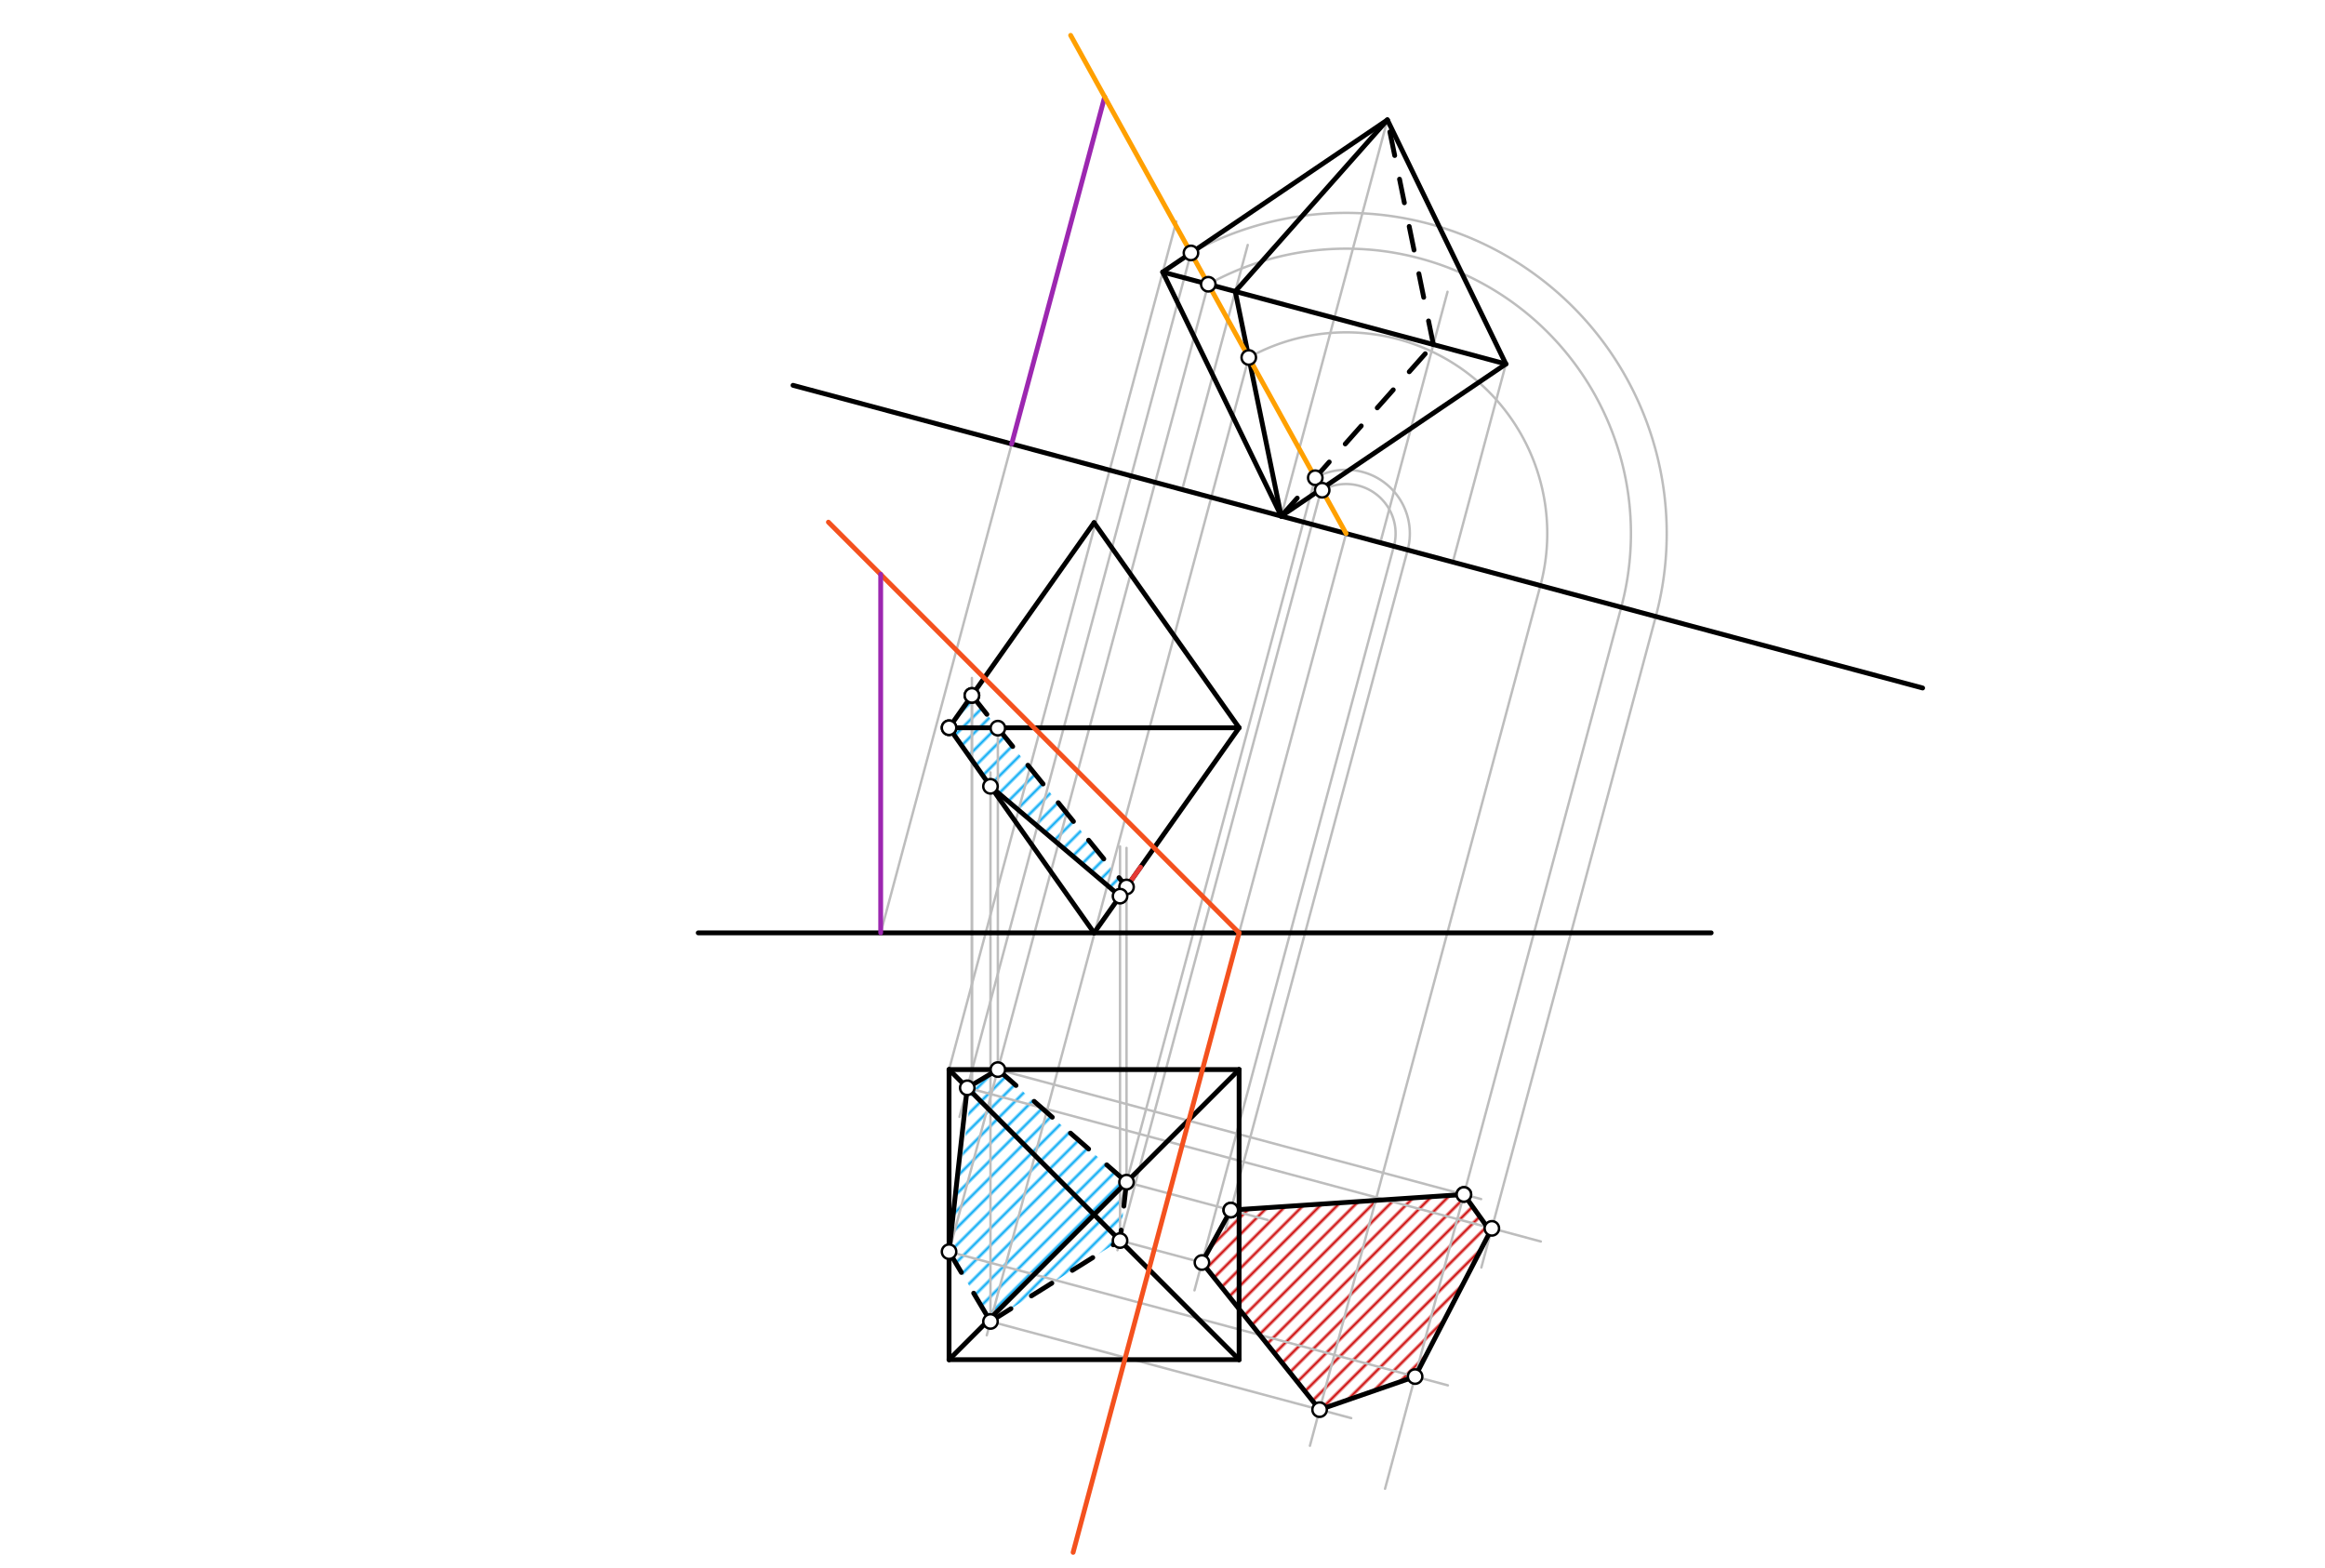 <svg xmlns="http://www.w3.org/2000/svg" class="svg--816" height="100%" preserveAspectRatio="xMidYMid meet" viewBox="0 0 964 650" width="100%"><defs><marker id="marker-arrow" markerHeight="16" markerUnits="userSpaceOnUse" markerWidth="24" orient="auto-start-reverse" refX="24" refY="4" viewBox="0 0 24 8"><path d="M 0 0 L 24 4 L 0 8 z" stroke="inherit"></path></marker></defs><g class="aux-layer--949"><g class="element--733"><defs><pattern height="5" id="fill_218_6cd77p__pattern-stripes" patternTransform="rotate(-45)" patternUnits="userSpaceOnUse" width="5"><rect fill="#CC0000" height="1" transform="translate(0,0)" width="5"></rect></pattern></defs><g fill="url(#fill_218_6cd77p__pattern-stripes)"><path d="M 510.315 501.731 L 498.354 523.462 L 547.138 584.47 L 586.733 570.752 L 617.915 510.537 L 606.965 495.245 L 510.315 501.731 Z" stroke="none"></path></g></g><g class="element--733"><defs><pattern height="5" id="fill_245_4fti01__pattern-stripes" patternTransform="rotate(-45)" patternUnits="userSpaceOnUse" width="5"><rect fill="#03A9F4" height="1" transform="translate(0,0)" width="5"></rect></pattern></defs><g fill="url(#fill_245_4fti01__pattern-stripes)"><path d="M 464.393 514.362 L 410.673 547.904 L 393.5 518.976 L 402.976 451.537 L 413.732 443.469 L 467.085 490.148 L 464.393 514.362 Z" stroke="none"></path></g></g><g class="element--733"><defs><pattern height="5" id="fill_252_829ind__pattern-stripes" patternTransform="rotate(-45)" patternUnits="userSpaceOnUse" width="5"><rect fill="#03A9F4" height="1" transform="translate(0,0)" width="5"></rect></pattern></defs><g fill="url(#fill_252_829ind__pattern-stripes)"><path d="M 402.976 288.336 L 393.5 301.736 L 410.673 326.023 L 464.393 371.557 L 467.085 367.751 L 413.597 301.736 L 402.976 288.336 Z" stroke="none"></path></g></g><g class="element--733"><line stroke="#BDBDBD" stroke-dasharray="none" stroke-linecap="round" stroke-width="1" x1="513.764" x2="505.156" y1="386.776" y2="418.902"></line></g><g class="element--733"><line stroke="#BDBDBD" stroke-dasharray="none" stroke-linecap="round" stroke-width="1" x1="513.764" x2="558.128" y1="386.776" y2="221.206"></line></g><g class="element--733"><line stroke="#BDBDBD" stroke-dasharray="none" stroke-linecap="round" stroke-width="1" x1="531.23" x2="575.25" y1="213.999" y2="49.716"></line></g><g class="element--733"><line stroke="#BDBDBD" stroke-dasharray="none" stroke-linecap="round" stroke-width="1" x1="393.5" x2="487.721" y1="443.469" y2="91.829"></line></g><g class="element--733"><line stroke="#BDBDBD" stroke-dasharray="none" stroke-linecap="round" stroke-width="1" x1="602.367" x2="624.377" y1="233.06" y2="150.918"></line></g><g class="element--733"><line stroke="#BDBDBD" stroke-dasharray="none" stroke-linecap="round" stroke-width="1" x1="600.177" x2="572.301" y1="120.972" y2="225.004"></line></g><g class="element--733"><line stroke="#BDBDBD" stroke-dasharray="none" stroke-linecap="round" stroke-width="1" x1="517.34" x2="490.16" y1="101.556" y2="202.994"></line></g><g class="element--733"><line stroke="#BDBDBD" stroke-dasharray="none" stroke-linecap="round" stroke-width="1" x1="365.154" x2="419.473" y1="386.776" y2="184.054"></line></g><g class="element--733"><path d="M 548.2 203.251 A 20.518 20.518 0 0 1 577.947 226.517" fill="none" stroke="#BDBDBD" stroke-dasharray="none" stroke-linecap="round" stroke-width="1"></path></g><g class="element--733"><path d="M 545.343 198.084 A 26.421 26.421 0 0 1 583.649 228.045" fill="none" stroke="#BDBDBD" stroke-dasharray="none" stroke-linecap="round" stroke-width="1"></path></g><g class="element--733"><path d="M 517.769 148.217 A 83.404 83.404 0 0 1 638.69 242.793" fill="none" stroke="#BDBDBD" stroke-dasharray="none" stroke-linecap="round" stroke-width="1"></path></g><g class="element--733"><path d="M 500.98 117.854 A 118.1 118.1 0 0 1 672.204 251.773" fill="none" stroke="#BDBDBD" stroke-dasharray="none" stroke-linecap="round" stroke-width="1"></path></g><g class="element--733"><path d="M 493.802 104.873 A 132.933 132.933 0 0 1 686.531 255.612" fill="none" stroke="#BDBDBD" stroke-dasharray="none" stroke-linecap="round" stroke-width="1"></path></g><g class="element--733"><line stroke="#BDBDBD" stroke-dasharray="none" stroke-linecap="round" stroke-width="1" x1="493.802" x2="397.821" y1="104.873" y2="463.08"></line></g><g class="element--733"><line stroke="#BDBDBD" stroke-dasharray="none" stroke-linecap="round" stroke-width="1" x1="500.98" x2="393.39" y1="117.854" y2="519.386"></line></g><g class="element--733"><line stroke="#BDBDBD" stroke-dasharray="none" stroke-linecap="round" stroke-width="1" x1="517.769" x2="409.135" y1="148.217" y2="553.645"></line></g><g class="element--733"><line stroke="#BDBDBD" stroke-dasharray="none" stroke-linecap="round" stroke-width="1" x1="545.343" x2="464.758" y1="198.084" y2="498.83"></line></g><g class="element--733"><line stroke="#BDBDBD" stroke-dasharray="none" stroke-linecap="round" stroke-width="1" x1="547.901" x2="463.319" y1="202.71" y2="518.373"></line></g><g class="element--733"><line stroke="#BDBDBD" stroke-dasharray="none" stroke-linecap="round" stroke-width="1" x1="686.531" x2="614.208" y1="255.612" y2="525.526"></line></g><g class="element--733"><line stroke="#BDBDBD" stroke-dasharray="none" stroke-linecap="round" stroke-width="1" x1="401.052" x2="638.861" y1="451.021" y2="514.742"></line></g><g class="element--733"><line stroke="#BDBDBD" stroke-dasharray="none" stroke-linecap="round" stroke-width="1" x1="672.204" x2="574.271" y1="251.773" y2="617.261"></line></g><g class="element--733"><line stroke="#BDBDBD" stroke-dasharray="none" stroke-linecap="round" stroke-width="1" x1="393.5" x2="600.327" y1="518.976" y2="574.395"></line></g><g class="element--733"><line stroke="#BDBDBD" stroke-dasharray="none" stroke-linecap="round" stroke-width="1" x1="413.732" x2="614.121" y1="443.469" y2="497.163"></line></g><g class="element--733"><line stroke="#BDBDBD" stroke-dasharray="none" stroke-linecap="round" stroke-width="1" x1="638.69" x2="543.124" y1="242.793" y2="599.451"></line></g><g class="element--733"><line stroke="#BDBDBD" stroke-dasharray="none" stroke-linecap="round" stroke-width="1" x1="410.673" x2="560.259" y1="547.904" y2="587.986"></line></g><g class="element--733"><line stroke="#BDBDBD" stroke-dasharray="none" stroke-linecap="round" stroke-width="1" x1="583.649" x2="508.153" y1="228.045" y2="509.798"></line></g><g class="element--733"><line stroke="#BDBDBD" stroke-dasharray="none" stroke-linecap="round" stroke-width="1" x1="467.085" x2="525.621" y1="490.148" y2="505.833"></line></g><g class="element--733"><line stroke="#BDBDBD" stroke-dasharray="none" stroke-linecap="round" stroke-width="1" x1="578.185" x2="495.261" y1="225.531" y2="535.006"></line></g><g class="element--733"><line stroke="#BDBDBD" stroke-dasharray="none" stroke-linecap="round" stroke-width="1" x1="464.393" x2="498.354" y1="514.362" y2="523.462"></line></g><g class="element--733"><line stroke="#BDBDBD" stroke-dasharray="none" stroke-linecap="round" stroke-width="1" x1="402.976" x2="402.976" y1="451.537" y2="285.415"></line></g><g class="element--733"><line stroke="#BDBDBD" stroke-dasharray="none" stroke-linecap="round" stroke-width="1" x1="413.732" x2="413.732" y1="443.469" y2="303.907"></line></g><g class="element--733"><line stroke="#BDBDBD" stroke-dasharray="none" stroke-linecap="round" stroke-width="1" x1="410.673" x2="410.673" y1="547.904" y2="320.254"></line></g><g class="element--733"><line stroke="#BDBDBD" stroke-dasharray="none" stroke-linecap="round" stroke-width="1" x1="464.393" x2="464.393" y1="514.362" y2="350.931"></line></g><g class="element--733"><line stroke="#BDBDBD" stroke-dasharray="none" stroke-linecap="round" stroke-width="1" x1="467.085" x2="467.085" y1="490.148" y2="351.551"></line></g><g class="element--733"><line stroke="#BDBDBD" stroke-dasharray="none" stroke-linecap="round" stroke-width="1" x1="402.976" x2="402.976" y1="452.944" y2="281.102"></line></g></g><g class="main-layer--75a"><g class="element--733"><line stroke="#000000" stroke-dasharray="none" stroke-linecap="round" stroke-width="2" x1="393.5" x2="513.764" y1="443.469" y2="563.733"></line></g><g class="element--733"><line stroke="#000000" stroke-dasharray="none" stroke-linecap="round" stroke-width="2" x1="453.632" x2="513.764" y1="503.601" y2="443.469"></line></g><g class="element--733"><line stroke="#000000" stroke-dasharray="none" stroke-linecap="round" stroke-width="2" x1="453.632" x2="393.5" y1="503.601" y2="563.733"></line></g><g class="element--733"><line stroke="#000000" stroke-dasharray="none" stroke-linecap="round" stroke-width="2" x1="393.5" x2="393.5" y1="443.469" y2="563.733"></line></g><g class="element--733"><line stroke="#000000" stroke-dasharray="none" stroke-linecap="round" stroke-width="2" x1="393.5" x2="513.764" y1="443.469" y2="443.469"></line></g><g class="element--733"><line stroke="#000000" stroke-dasharray="none" stroke-linecap="round" stroke-width="2" x1="513.764" x2="513.764" y1="443.469" y2="563.733"></line></g><g class="element--733"><line stroke="#000000" stroke-dasharray="none" stroke-linecap="round" stroke-width="2" x1="513.764" x2="393.5" y1="563.733" y2="563.733"></line></g><g class="element--733"><line stroke="#000000" stroke-dasharray="none" stroke-linecap="round" stroke-width="2" x1="289.5" x2="709.5" y1="386.776" y2="386.776"></line></g><g class="element--733"><line stroke="#000000" stroke-dasharray="none" stroke-linecap="round" stroke-width="2" x1="393.5" x2="453.632" y1="301.736" y2="386.776"></line></g><g class="element--733"><line stroke="#000000" stroke-dasharray="none" stroke-linecap="round" stroke-width="2" x1="453.632" x2="393.5" y1="216.697" y2="301.736"></line></g><g class="element--733"><line stroke="#000000" stroke-dasharray="none" stroke-linecap="round" stroke-width="2" x1="453.632" x2="513.764" y1="216.697" y2="301.736"></line></g><g class="element--733"><line stroke="#000000" stroke-dasharray="none" stroke-linecap="round" stroke-width="2" x1="513.764" x2="453.632" y1="301.736" y2="386.776"></line></g><g class="element--733"><line stroke="#000000" stroke-dasharray="none" stroke-linecap="round" stroke-width="2" x1="393.5" x2="513.764" y1="301.736" y2="301.736"></line></g><g class="element--733"><line stroke="#F4511E" stroke-dasharray="none" stroke-linecap="round" stroke-width="2" x1="513.764" x2="343.478" y1="386.776" y2="216.49"></line></g><g class="element--733"><line stroke="#F4511E" stroke-dasharray="none" stroke-linecap="round" stroke-width="2" x1="513.764" x2="444.938" y1="386.776" y2="643.639"></line></g><g class="element--733"><line stroke="#000000" stroke-dasharray="none" stroke-linecap="round" stroke-width="2" x1="328.801" x2="797.17" y1="159.758" y2="285.257"></line></g><g class="element--733"><line stroke="#000000" stroke-dasharray="none" stroke-linecap="round" stroke-width="2" x1="624.377" x2="482.103" y1="150.918" y2="112.796"></line></g><g class="element--733"><line stroke="#000000" stroke-dasharray="none" stroke-linecap="round" stroke-width="2" x1="624.377" x2="531.23" y1="150.918" y2="213.999"></line></g><g class="element--733"><line stroke="#000000" stroke-dasharray="none" stroke-linecap="round" stroke-width="2" x1="575.25" x2="482.103" y1="49.716" y2="112.796"></line></g><g class="element--733"><line stroke="#000000" stroke-dasharray="none" stroke-linecap="round" stroke-width="2" x1="575.25" x2="624.377" y1="49.716" y2="150.918"></line></g><g class="element--733"><line stroke="#000000" stroke-dasharray="none" stroke-linecap="round" stroke-width="2" x1="482.103" x2="531.23" y1="112.796" y2="213.999"></line></g><g class="element--733"><line stroke="#000000" stroke-dasharray="none" stroke-linecap="round" stroke-width="2" x1="512.169" x2="531.23" y1="120.852" y2="213.999"></line></g><g class="element--733"><line stroke="#000000" stroke-dasharray="none" stroke-linecap="round" stroke-width="2" x1="512.169" x2="575.25" y1="120.852" y2="49.716"></line></g><g class="element--733"><line stroke="#000000" stroke-dasharray="10" stroke-linecap="round" stroke-width="2" x1="531.23" x2="594.311" y1="213.999" y2="142.862"></line></g><g class="element--733"><line stroke="#000000" stroke-dasharray="10" stroke-linecap="round" stroke-width="2" x1="594.311" x2="575.25" y1="142.862" y2="49.716"></line></g><g class="element--733"><line stroke="#9C27B0" stroke-dasharray="none" stroke-linecap="round" stroke-width="2" x1="365.154" x2="365.154" y1="386.776" y2="238.091"></line></g><g class="element--733"><line stroke="#9C27B0" stroke-dasharray="none" stroke-linecap="round" stroke-width="2" x1="419.473" x2="458.026" y1="184.054" y2="40.172"></line></g><g class="element--733"><line stroke="#FFA000" stroke-dasharray="none" stroke-linecap="round" stroke-width="2" x1="558.128" x2="443.917" y1="221.206" y2="14.655"></line></g><g class="element--733"><line stroke="#000000" stroke-dasharray="none" stroke-linecap="round" stroke-width="2" x1="510.315" x2="606.965" y1="501.731" y2="495.245"></line></g><g class="element--733"><line stroke="#000000" stroke-dasharray="none" stroke-linecap="round" stroke-width="2" x1="510.315" x2="498.354" y1="501.731" y2="523.462"></line></g><g class="element--733"><line stroke="#000000" stroke-dasharray="none" stroke-linecap="round" stroke-width="2" x1="498.354" x2="547.138" y1="523.462" y2="584.47"></line></g><g class="element--733"><line stroke="#000000" stroke-dasharray="none" stroke-linecap="round" stroke-width="2" x1="547.138" x2="586.733" y1="584.47" y2="570.752"></line></g><g class="element--733"><line stroke="#000000" stroke-dasharray="none" stroke-linecap="round" stroke-width="2" x1="586.733" x2="618.555" y1="570.752" y2="509.301"></line></g><g class="element--733"><line stroke="#000000" stroke-dasharray="none" stroke-linecap="round" stroke-width="2" x1="617.915" x2="606.965" y1="510.537" y2="495.245"></line></g><g class="element--733"><line stroke="#000000" stroke-dasharray="none" stroke-linecap="round" stroke-width="2" x1="413.732" x2="401.052" y1="443.469" y2="451.021"></line></g><g class="element--733"><line stroke="#000000" stroke-dasharray="none" stroke-linecap="round" stroke-width="2" x1="401.052" x2="393.5" y1="451.021" y2="518.976"></line></g><g class="element--733"><line stroke="#000000" stroke-dasharray="10" stroke-linecap="round" stroke-width="2" x1="393.5" x2="410.673" y1="518.976" y2="547.904"></line></g><g class="element--733"><line stroke="#000000" stroke-dasharray="10" stroke-linecap="round" stroke-width="2" x1="413.732" x2="467.085" y1="443.469" y2="490.148"></line></g><g class="element--733"><line stroke="#000000" stroke-dasharray="10" stroke-linecap="round" stroke-width="2" x1="467.085" x2="464.393" y1="490.148" y2="514.362"></line></g><g class="element--733"><line stroke="#000000" stroke-dasharray="10" stroke-linecap="round" stroke-width="2" x1="410.673" x2="464.393" y1="547.904" y2="514.362"></line></g><g class="element--733"><line stroke="#000000" stroke-dasharray="none" stroke-linecap="round" stroke-width="2" x1="464.393" x2="410.673" y1="371.557" y2="326.023"></line></g><g class="element--733"><line stroke="#000000" stroke-dasharray="10" stroke-linecap="round" stroke-width="2" x1="402.976" x2="413.732" y1="288.336" y2="301.907"></line></g><g class="element--733"><line stroke="#000000" stroke-dasharray="10" stroke-linecap="round" stroke-width="2" x1="413.597" x2="467.085" y1="301.736" y2="367.751"></line></g><g class="element--733"><line stroke="#E53935" stroke-dasharray="none" stroke-linecap="round" stroke-width="2" x1="469.225" x2="472.878" y1="364.724" y2="359.558"></line></g><g class="element--733"><circle cx="493.802" cy="104.873" r="3" stroke="#000000" stroke-width="1" fill="#ffffff"></circle>}</g><g class="element--733"><circle cx="500.98" cy="117.854" r="3" stroke="#000000" stroke-width="1" fill="#ffffff"></circle>}</g><g class="element--733"><circle cx="517.769" cy="148.217" r="3" stroke="#000000" stroke-width="1" fill="#ffffff"></circle>}</g><g class="element--733"><circle cx="545.343" cy="198.084" r="3" stroke="#000000" stroke-width="1" fill="#ffffff"></circle>}</g><g class="element--733"><circle cx="548.2" cy="203.251" r="3" stroke="#000000" stroke-width="1" fill="#ffffff"></circle>}</g><g class="element--733"><circle cx="401.052" cy="451.021" r="3" stroke="#000000" stroke-width="1" fill="#ffffff"></circle>}</g><g class="element--733"><circle cx="413.732" cy="443.469" r="3" stroke="#000000" stroke-width="1" fill="#ffffff"></circle>}</g><g class="element--733"><circle cx="393.5" cy="518.976" r="3" stroke="#000000" stroke-width="1" fill="#ffffff"></circle>}</g><g class="element--733"><circle cx="410.673" cy="547.904" r="3" stroke="#000000" stroke-width="1" fill="#ffffff"></circle>}</g><g class="element--733"><circle cx="467.085" cy="490.148" r="3" stroke="#000000" stroke-width="1" fill="#ffffff"></circle>}</g><g class="element--733"><circle cx="464.393" cy="514.362" r="3" stroke="#000000" stroke-width="1" fill="#ffffff"></circle>}</g><g class="element--733"><circle cx="618.555" cy="509.301" r="3" stroke="#000000" stroke-width="1" fill="#ffffff"></circle>}</g><g class="element--733"><circle cx="606.965" cy="495.245" r="3" stroke="#000000" stroke-width="1" fill="#ffffff"></circle>}</g><g class="element--733"><circle cx="586.733" cy="570.752" r="3" stroke="#000000" stroke-width="1" fill="#ffffff"></circle>}</g><g class="element--733"><circle cx="547.138" cy="584.47" r="3" stroke="#000000" stroke-width="1" fill="#ffffff"></circle>}</g><g class="element--733"><circle cx="510.315" cy="501.731" r="3" stroke="#000000" stroke-width="1" fill="#ffffff"></circle>}</g><g class="element--733"><circle cx="498.354" cy="523.462" r="3" stroke="#000000" stroke-width="1" fill="#ffffff"></circle>}</g><g class="element--733"><circle cx="510.315" cy="501.731" r="3" stroke="#000000" stroke-width="1" fill="#ffffff"></circle>}</g><g class="element--733"><circle cx="606.965" cy="495.245" r="3" stroke="#000000" stroke-width="1" fill="#ffffff"></circle>}</g><g class="element--733"><circle cx="402.976" cy="288.336" r="3" stroke="#000000" stroke-width="1" fill="#ffffff"></circle>}</g><g class="element--733"><circle cx="413.732" cy="301.907" r="3" stroke="#000000" stroke-width="1" fill="#ffffff"></circle>}</g><g class="element--733"><circle cx="393.5" cy="301.736" r="3" stroke="#000000" stroke-width="1" fill="#ffffff"></circle>}</g><g class="element--733"><circle cx="410.673" cy="326.023" r="3" stroke="#000000" stroke-width="1" fill="#ffffff"></circle>}</g><g class="element--733"><circle cx="467.085" cy="367.751" r="3" stroke="#000000" stroke-width="1" fill="#ffffff"></circle>}</g><g class="element--733"><circle cx="464.393" cy="371.557" r="3" stroke="#000000" stroke-width="1" fill="#ffffff"></circle>}</g><g class="element--733"><circle cx="393.5" cy="301.736" r="3" stroke="#000000" stroke-width="1" fill="#ffffff"></circle>}</g><g class="element--733"><circle cx="402.976" cy="288.336" r="3" stroke="#000000" stroke-width="1" fill="#ffffff"></circle>}</g></g><g class="snaps-layer--ac6"></g><g class="temp-layer--52d"></g></svg>